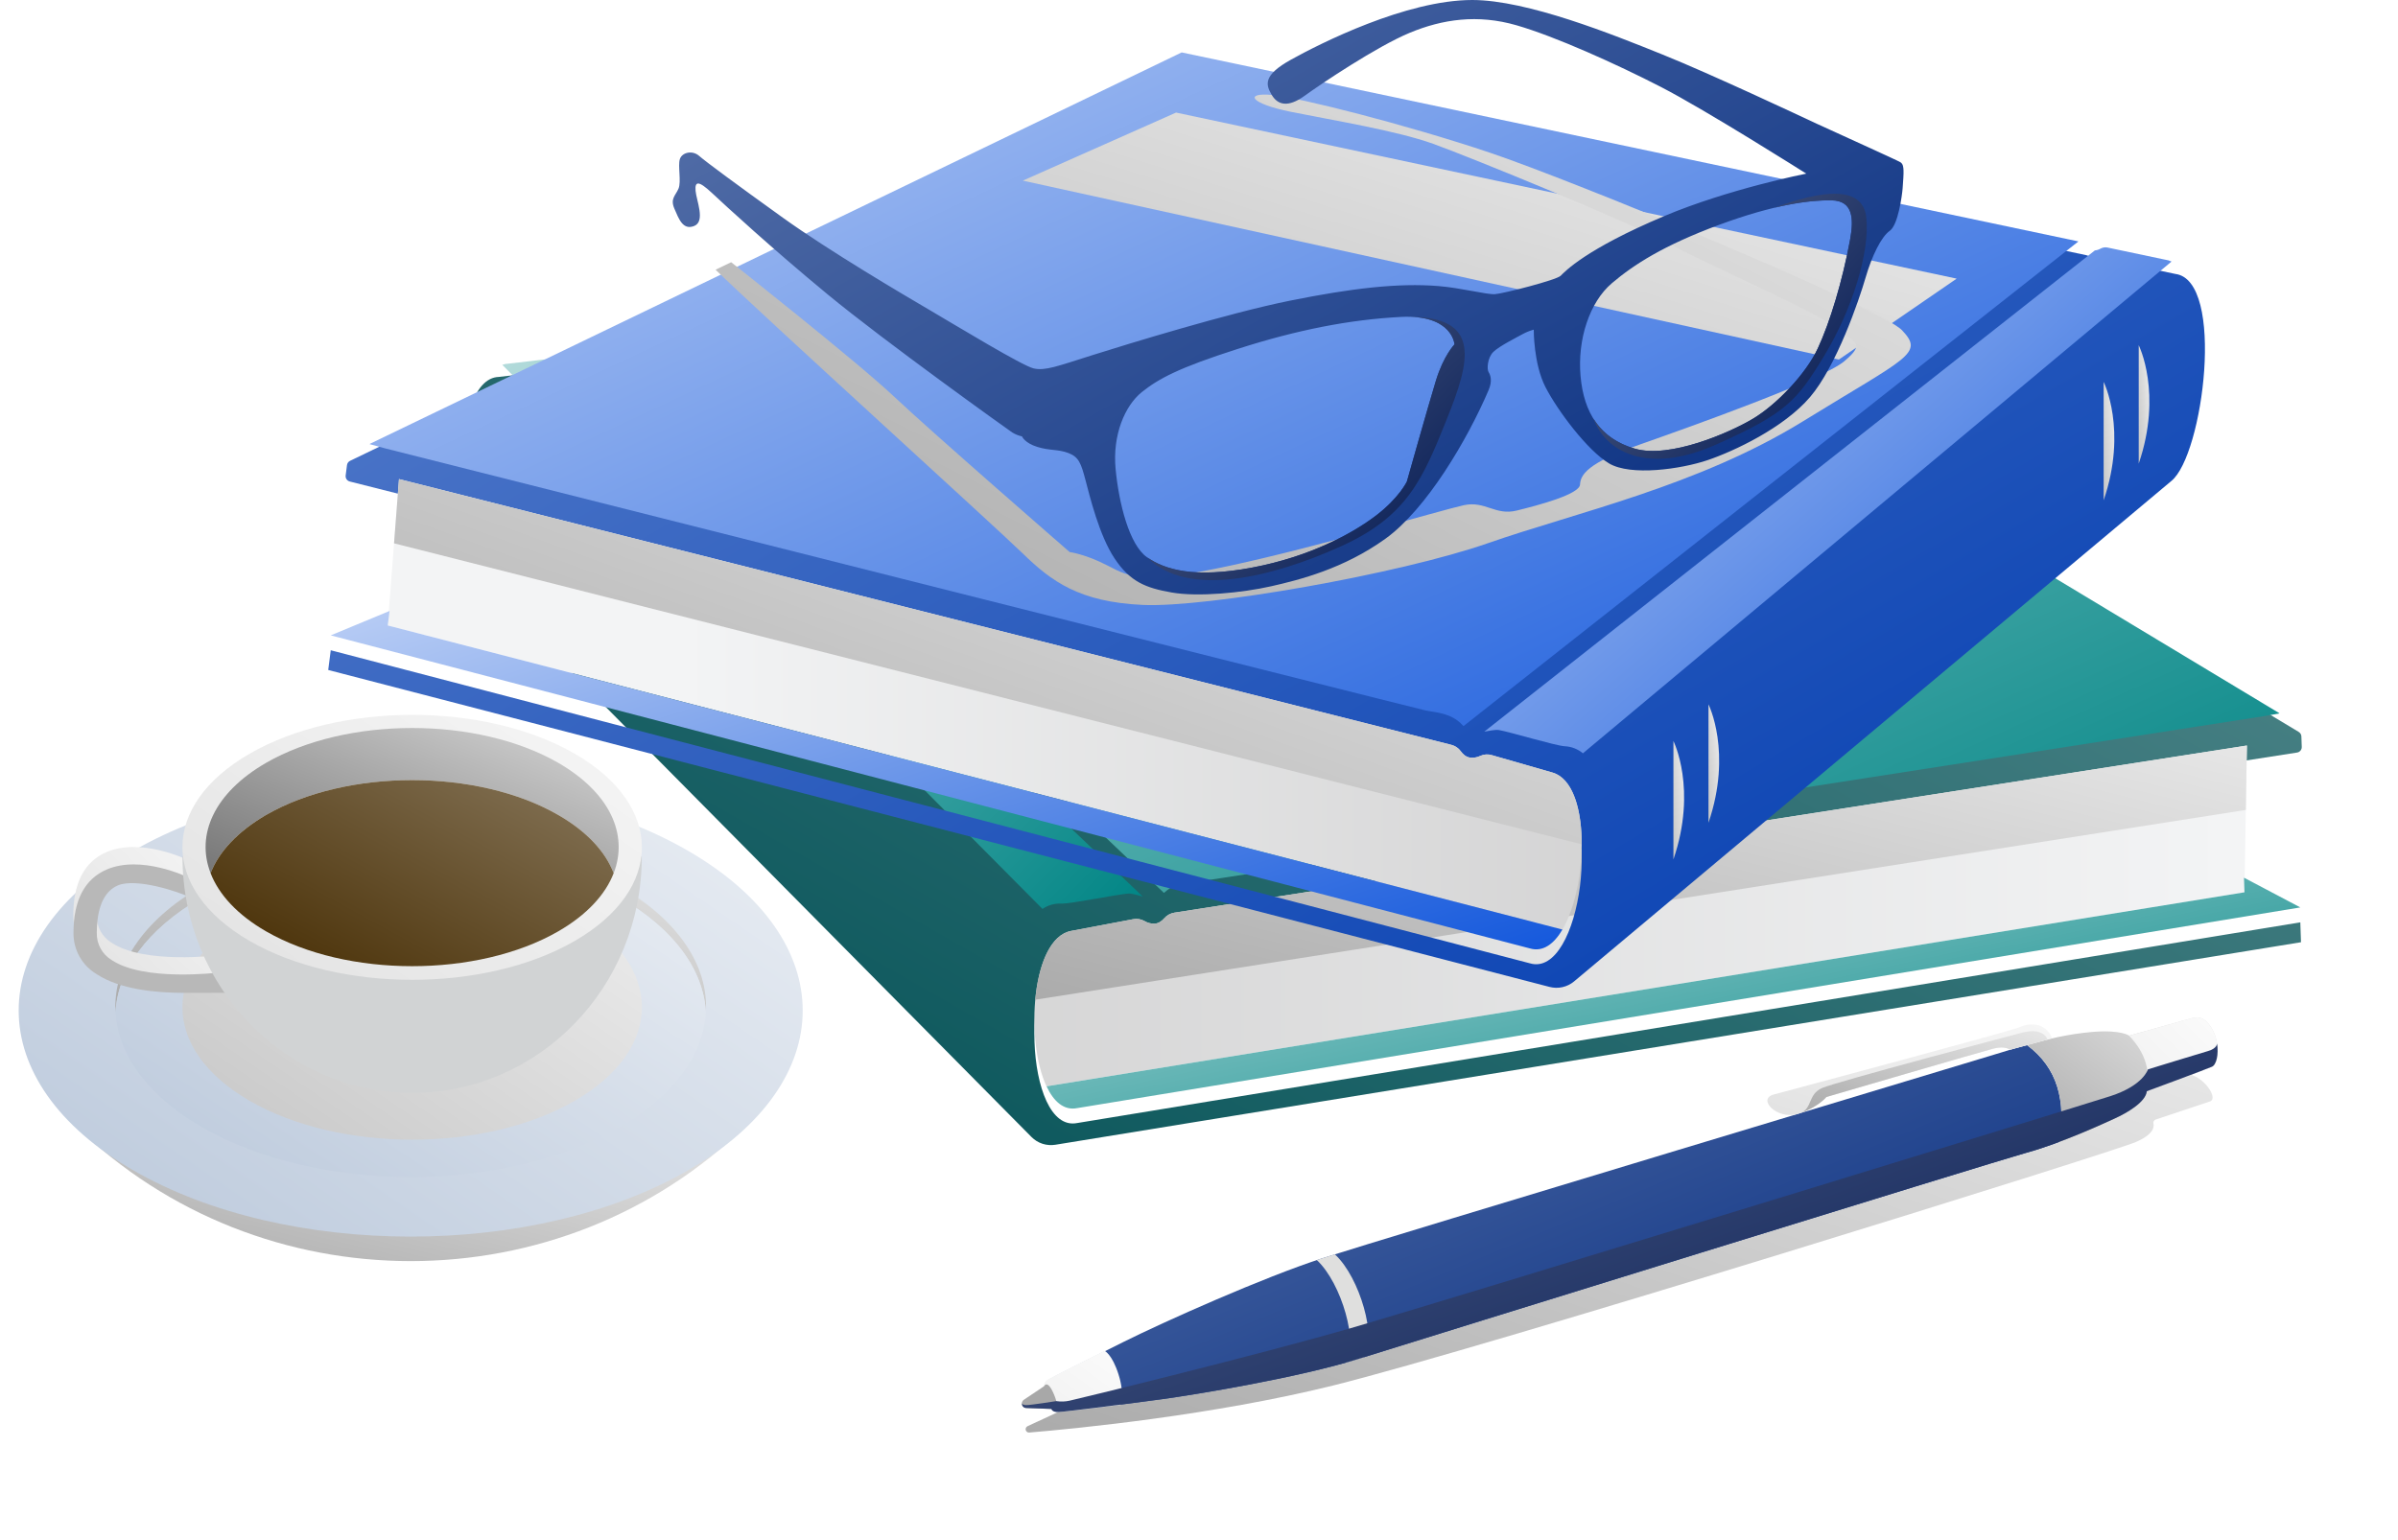 <svg width="330" height="212" viewBox="0 0 330 212" fill="none" xmlns="http://www.w3.org/2000/svg">
<g filter="url(#filter0_d_29_51102)">
<path d="M147.385 128.15L155.943 126.532C156.474 126.426 157.026 126.515 157.498 126.781C157.908 127.029 158.381 127.157 158.862 127.148C159.452 127.129 159.911 126.759 160.216 126.41C160.574 125.995 161.068 125.72 161.61 125.633L316.115 101.542C316.298 101.514 316.464 101.419 316.582 101.277C316.7 101.135 316.761 100.955 316.755 100.771L316.705 99.328C316.701 99.203 316.666 99.081 316.603 98.973C316.539 98.865 316.45 98.774 316.343 98.709L208.41 33.679L81.109 48.39C80.772 48.433 80.46 48.589 80.222 48.831C79.318 49.726 78.426 49.532 77.825 49.122C77.538 48.928 77.19 48.845 76.845 48.887L68.641 49.835C61.673 50.073 62.467 74.335 66.54 78.274L141.947 154.464C142.369 154.891 142.888 155.211 143.46 155.397C144.032 155.582 144.64 155.629 145.234 155.533L316.65 127.654L316.557 124.917L148.221 152.546C140.967 153.959 140.132 129.546 147.385 128.15Z" fill="url(#paint0_linear_29_51102)"/>
</g>
<path d="M309.207 102.627L161.607 125.635C161.065 125.722 160.571 125.998 160.212 126.413C159.908 126.762 159.448 127.131 158.858 127.151C158.378 127.159 157.905 127.032 157.495 126.783C157.023 126.517 156.471 126.429 155.94 126.534L147.382 128.152C141.937 129.201 141.051 143.218 144.015 149.545L308.87 122.837L309.207 102.627Z" fill="url(#paint1_linear_29_51102)"/>
<path d="M308.805 120.819L308.874 122.83L144.02 149.539C145.004 151.64 146.413 152.894 148.221 152.542L316.558 124.912L308.805 120.819Z" fill="url(#paint2_linear_29_51102)"/>
<path d="M79.774 49.676C79.502 49.626 79.244 49.518 79.017 49.36C78.736 49.167 78.393 49.084 78.054 49.124L69.982 50.057C69.688 50.066 69.397 50.122 69.121 50.222L143.465 125.123C144.219 124.6 145.127 124.341 146.044 124.388C147.333 124.429 153.94 123.088 155.259 123.006C155.83 122.97 156.518 123.232 157.256 123.412L79.774 49.676Z" fill="url(#paint3_linear_29_51102)"/>
<path d="M313.589 98.127L207.439 34.176L82.245 48.638C82.212 48.638 82.181 48.652 82.148 48.658L160.177 122.914C160.209 122.886 160.241 122.866 160.273 122.837C162.02 121.239 164.083 121.427 165.621 121.245C167.159 121.063 311.518 98.587 311.518 98.587L313.69 98.206C313.658 98.177 313.625 98.151 313.589 98.127Z" fill="url(#paint4_linear_29_51102)"/>
<g style="mix-blend-mode:multiply">
<path d="M160.21 126.412C159.906 126.762 159.446 127.131 158.856 127.151C158.376 127.159 157.903 127.032 157.492 126.783C157.021 126.517 156.469 126.429 155.938 126.534L147.38 128.152C144.506 128.706 142.903 132.872 142.465 137.614L309.059 111.492L309.204 102.629L161.608 125.635C161.065 125.722 160.57 125.997 160.21 126.412Z" fill="url(#paint5_linear_29_51102)"/>
</g>
<g filter="url(#filter1_d_29_51102)">
<path d="M213.653 106.347L205.283 103.942C204.763 103.788 204.205 103.826 203.711 104.049C203.279 104.257 202.797 104.34 202.319 104.288C201.737 104.214 201.311 103.803 201.039 103.428C200.721 102.981 200.255 102.662 199.724 102.525L48.132 64.232C47.953 64.187 47.796 64.077 47.692 63.924C47.588 63.771 47.544 63.586 47.567 63.403L47.751 61.97C47.767 61.847 47.813 61.729 47.886 61.628C47.958 61.526 48.055 61.445 48.167 61.39L161.698 6.636L287.076 33.07C287.407 33.145 287.704 33.329 287.918 33.592C288.735 34.567 289.641 34.456 290.278 34.104C290.582 33.935 290.937 33.882 291.277 33.955L299.358 35.659C306.273 36.54 303.222 60.626 298.798 64.17L216.617 133.048C216.156 133.433 215.61 133.704 215.023 133.836C214.437 133.968 213.827 133.958 213.245 133.807L45.168 90.178L45.516 87.463L210.549 130.56C217.637 132.639 220.745 108.409 213.653 106.347Z" fill="url(#paint6_linear_29_51102)"/>
</g>
<path d="M54.907 65.951L199.724 102.53C200.256 102.666 200.722 102.986 201.04 103.432C201.311 103.808 201.734 104.219 202.319 104.293C202.797 104.345 203.279 104.262 203.712 104.054C204.206 103.831 204.763 103.793 205.283 103.947L213.653 106.352C218.979 107.9 218.553 121.938 215.012 127.964L53.359 86.097L54.907 65.951Z" fill="url(#paint7_linear_29_51102)"/>
<path d="M53.61 84.101L53.361 86.098L215.016 127.959C213.841 129.96 212.321 131.078 210.553 130.56L45.516 87.463L53.61 84.101Z" fill="url(#paint8_linear_29_51102)"/>
<path d="M288.282 34.473C288.558 34.447 288.825 34.362 289.065 34.224C289.364 34.059 289.712 34.007 290.046 34.079L297.993 35.754C298.285 35.792 298.569 35.876 298.835 36.003L217.831 103.698C217.128 103.107 216.249 102.766 215.33 102.727C214.044 102.649 207.591 100.702 206.284 100.498C205.719 100.41 205.009 100.607 204.258 100.717L288.282 34.473Z" fill="url(#paint9_linear_29_51102)"/>
<path d="M50.964 61.066L162.615 7.215L285.919 33.211C285.952 33.217 285.982 33.23 286.014 33.24L201.403 99.951C201.374 99.921 201.344 99.897 201.315 99.868C199.726 98.114 197.654 98.108 196.138 97.787C194.623 97.465 52.983 61.717 52.983 61.717L50.855 61.136C50.889 61.109 50.926 61.086 50.964 61.066Z" fill="url(#paint10_linear_29_51102)"/>
<g style="mix-blend-mode:multiply">
<path d="M201.039 103.429C201.311 103.805 201.734 104.215 202.319 104.29C202.797 104.342 203.279 104.259 203.711 104.05C204.205 103.828 204.763 103.79 205.283 103.943L213.653 106.348C216.463 107.166 217.67 111.463 217.665 116.225L54.225 74.79L54.905 65.952L199.722 102.531C200.254 102.666 200.72 102.984 201.039 103.429Z" fill="url(#paint11_linear_29_51102)"/>
</g>
<path d="M161.845 15.496L140.754 24.866L253.055 49.496L269.266 38.355L161.845 15.496Z" fill="url(#paint12_linear_29_51102)"/>
<path d="M230.287 102.004C230.287 102.004 233.598 108.607 230.287 118.309V102.004Z" fill="url(#paint13_linear_29_51102)"/>
<path d="M235.111 96.955C235.111 96.955 238.422 103.558 235.111 113.261V96.955Z" fill="url(#paint14_linear_29_51102)"/>
<path d="M289.492 52.569C289.492 52.569 292.803 59.173 289.492 68.876V52.569Z" fill="url(#paint15_linear_29_51102)"/>
<path d="M294.318 47.52C294.318 47.52 297.629 54.123 294.318 63.826V47.52Z" fill="url(#paint16_linear_29_51102)"/>
<g style="mix-blend-mode:multiply">
<path d="M98.473 37.129C104.354 42.891 136.804 72.356 140.755 76.197C144.706 80.037 148.52 82.868 157.259 83.272C165.999 83.677 192.567 79.027 204.735 74.782C216.903 70.537 233.671 66.902 248.103 58.004C262.534 49.107 264.829 48.706 261.756 45.471C258.683 42.236 216.44 24.853 205.011 21.012C193.582 17.171 178.753 13.412 175.013 13.068C171.273 12.725 171.881 14.226 177.661 15.396C183.441 16.566 192.161 17.98 197.232 19.799C202.302 21.619 224.509 30.715 229.478 33.444C234.447 36.173 249.639 42.781 252.436 44.989C255.233 47.196 256.831 47.162 253.814 49.716C250.797 52.271 232.79 58.685 225.621 61.208C218.451 63.731 217.5 65.348 217.437 66.696C217.374 68.044 211.695 69.555 208.721 70.282C205.746 71.009 204.393 68.898 201.42 69.549C198.447 70.2 181.23 75.304 169.256 77.875C157.282 80.445 155.586 79.499 152.476 77.882C149.366 76.264 147.203 75.995 147.203 75.995C147.203 75.995 128.143 59.421 123.005 54.568C117.867 49.715 100.62 36.095 100.62 36.095L98.473 37.129Z" fill="url(#paint17_linear_29_51102)"/>
</g>
<path d="M92.805 28.721C93.404 30.099 93.965 31.739 95.535 31.105C97.105 30.471 95.834 27.602 95.721 26.261C95.609 24.92 96.133 24.845 97.968 26.559C99.803 28.273 106.094 34.087 113.921 40.546C121.748 47.005 138.697 59.126 139.295 59.528C139.709 59.785 140.165 59.969 140.641 60.074C140.641 60.074 140.99 60.968 142.735 61.515C144.48 62.062 145.576 61.813 147.022 62.359C148.467 62.906 148.769 63.801 149.365 66.036C149.961 68.272 151.247 73.667 153.378 76.869C155.509 80.071 157.64 80.933 161.267 81.565C164.894 82.196 170.951 81.601 174.915 80.707C178.878 79.813 184.901 78.285 190.618 74.186C196.335 70.087 201.967 60.457 204.848 53.714C205.411 52.397 205.098 51.621 204.848 51.211C204.599 50.8 204.693 49.255 205.496 48.453C206.299 47.652 208.805 46.404 209.534 45.993C210.02 45.73 210.534 45.524 211.067 45.379C211.067 45.379 211.03 50.074 212.675 53.279C214.32 56.484 218.433 61.999 221.424 63.788C224.414 65.578 231.369 64.571 234.996 63.341C238.622 62.112 245.464 58.906 249.091 54.658C252.718 50.409 255.821 41.354 256.718 38.261C257.615 35.168 258.912 32.572 260.058 31.776C261.205 30.981 261.754 26.907 261.828 25.938C261.903 24.969 261.977 23.901 261.952 23.453C261.927 23.006 261.903 22.584 261.529 22.335C261.154 22.087 252.307 18.099 250.063 17.056C247.82 16.012 235.558 10.234 228.778 7.504C221.999 4.773 210.188 0 202.606 0C193.483 0 181.619 6.013 177.681 8.199C173.743 10.384 174.191 11.678 175.014 13.069C175.837 14.46 177.261 14.833 179.525 13.193C181.789 11.553 189.445 6.411 193.983 4.522C198.52 2.633 203.355 1.938 208.688 3.478C214.021 5.019 222.397 8.795 228.577 11.975C234.757 15.155 248.568 23.901 248.568 23.901C248.568 23.901 237.883 26.004 228.976 29.764C218.206 34.31 215.367 37.366 214.769 37.962C214.17 38.559 206.842 40.422 205.72 40.496C204.599 40.57 201.075 39.632 197.944 39.379C192.411 38.931 186.014 39.677 177.51 41.391C169.005 43.106 154.947 47.428 150.236 48.919C145.525 50.409 143.807 51.08 142.237 50.712C140.666 50.344 131.842 44.973 128.029 42.737C124.216 40.501 114.139 34.566 107.736 29.968C101.333 25.37 97.146 22.277 96.211 21.458C95.277 20.638 93.856 20.973 93.557 21.905C93.258 22.836 93.781 24.998 93.37 25.969C92.958 26.941 92.21 27.342 92.805 28.721ZM221.793 39.006C224.834 36.422 228.922 33.788 236.549 30.96C244.176 28.132 249.115 27.531 252.053 27.581C254.99 27.631 255.132 30.069 254.596 32.997C253.549 38.711 251.804 44.425 250.159 47.953C248.514 51.481 244.476 55.705 241.235 57.642C237.995 59.58 229.77 63.158 224.984 61.767C220.198 60.376 217.955 56.847 217.507 51.779C217.058 46.712 218.758 41.588 221.799 39.006H221.793ZM157.117 53.987C159.435 52.124 162.202 50.633 170.349 48.025C178.496 45.416 185.677 44 192.782 43.628C199.886 43.257 200.16 47.405 200.16 47.405C200.16 47.405 198.662 48.92 197.592 52.423C196.523 55.926 193.604 66.287 193.604 66.287C193.604 66.287 192.557 68.526 189.341 70.982C186.126 73.438 180.219 76.647 172.293 78.137C164.366 79.628 160.328 78.436 157.861 76.721C155.394 75.007 153.972 69.268 153.524 64.572C153.075 59.877 154.803 55.855 157.117 53.987Z" fill="url(#paint18_linear_29_51102)"/>
<path d="M184.517 75.214C193.689 71.076 195.813 65.879 199.101 57.699C202.305 49.728 204.025 43.494 193.63 43.606C199.908 43.593 200.164 47.403 200.164 47.403C200.164 47.403 198.666 48.919 197.597 52.422C196.527 55.924 193.608 66.285 193.608 66.285C193.608 66.285 192.561 68.525 189.346 70.981C186.13 73.437 180.223 76.645 172.297 78.135C164.37 79.626 160.333 78.434 157.865 76.72C163.464 82.46 175.343 79.353 184.517 75.214Z" fill="url(#paint19_linear_29_51102)"/>
<path d="M244.199 28.591H244.193C247.678 27.762 250.247 27.545 252.057 27.576C254.998 27.626 255.136 30.064 254.6 32.992C253.553 38.706 251.808 44.42 250.163 47.948C248.517 51.476 244.48 55.7 241.239 57.637C237.999 59.575 229.773 63.153 224.988 61.762C222.366 61 220.511 59.592 219.293 57.645C219.293 57.645 219.293 57.654 219.297 57.659C220.878 62.001 226.517 65.492 236.141 61.206C245.765 56.92 247.277 55.194 251.073 48.92C254.869 42.646 257.319 34.791 256.836 29.98C256.37 25.335 250.44 26.265 244.199 28.591Z" fill="url(#paint20_linear_29_51102)"/>
<g style="mix-blend-mode:multiply">
<path d="M300.187 147.966C302.524 147.163 305.499 151.089 304.147 151.615L296.644 154.115C296.534 154.153 296.442 154.232 296.386 154.335C296.331 154.438 296.316 154.558 296.346 154.671C296.47 155.199 296.286 156.182 293.942 157.2C290.491 158.698 203.886 185.661 183.429 190.73C166.959 194.81 148.294 196.641 141.639 197.2C141.532 197.209 141.424 197.18 141.336 197.117C141.247 197.055 141.184 196.964 141.156 196.86C141.128 196.756 141.138 196.645 141.184 196.548C141.23 196.45 141.308 196.371 141.406 196.326C142.488 195.822 143.986 195.126 145.975 194.207C150.919 191.924 174.186 182.532 191.564 177.618C208.941 172.704 285.809 150.837 287.905 150.386C289.107 150.133 290.359 150.25 291.493 150.721C291.596 150.765 291.712 150.77 291.819 150.734L300.187 147.966Z" fill="url(#paint21_linear_29_51102)"/>
</g>
<path d="M283.365 157.196C284.327 151.61 283.199 146.989 278.899 143.83C277.489 144.229 276.308 144.605 275.495 144.854C273.215 145.55 190.165 170.567 182.03 173.19C173.896 175.814 160.175 181.954 154.586 184.738C148.998 187.523 145.301 189.383 144.6 189.775C143.9 190.166 144.025 190.737 144.025 190.737L141.237 192.609C141.128 192.682 141.045 192.787 141.001 192.909C140.956 193.032 140.951 193.165 140.987 193.29C141.022 193.416 141.097 193.526 141.2 193.607C141.303 193.687 141.429 193.733 141.56 193.738L145.034 193.864C145.034 193.864 145.157 194.324 146.02 194.294C146.883 194.263 155.264 193.249 159.947 192.605C164.631 191.96 178.661 189.656 187.042 187.036C195.423 184.416 273.811 160.091 278.823 158.698C280.325 158.283 281.881 157.753 283.365 157.2V157.196Z" fill="url(#paint22_linear_29_51102)"/>
<path d="M181.215 173.458C181.492 173.365 181.764 173.276 182.03 173.19C182.421 173.064 182.988 172.886 183.709 172.661L183.734 172.701C187.173 175.907 189.519 184.288 187.719 186.82L187.042 187.032C186.459 187.215 185.838 187.396 185.2 187.576C187 185.043 184.654 176.664 181.215 173.458Z" fill="#DFDFDE"/>
<g style="mix-blend-mode:multiply">
<path d="M140.891 192.692L143.682 190.824C143.682 190.824 143.559 190.251 144.257 189.862C144.857 189.53 147.673 188.104 151.996 185.943C151.996 185.943 153.037 186.391 153.931 189.216C154.825 192.042 154.181 193.394 154.181 193.395C150.22 193.893 146.255 194.356 145.676 194.376C144.814 194.407 144.691 193.946 144.691 193.946L141.215 193.821C141.085 193.816 140.959 193.771 140.855 193.69C140.752 193.61 140.677 193.499 140.641 193.374C140.605 193.249 140.61 193.115 140.655 192.992C140.7 192.87 140.782 192.765 140.891 192.692Z" fill="url(#paint23_linear_29_51102)"/>
</g>
<path d="M144.689 193.949L141.214 193.824C141.083 193.819 140.957 193.773 140.854 193.693C140.752 193.612 140.677 193.502 140.641 193.376C140.605 193.251 140.61 193.117 140.655 192.995C140.7 192.873 140.782 192.768 140.891 192.695L143.682 190.827C143.682 190.827 144.134 189.788 145.043 191.953C146.116 194.51 144.689 193.95 144.689 193.949Z" fill="#A8A8A8"/>
<g style="mix-blend-mode:multiply">
<path d="M278.898 143.83C281.443 143.109 284.74 142.312 288.005 142.048C291.937 141.731 292.998 142.57 292.998 142.57C292.998 142.57 300.238 140.544 301.225 140.267C302.212 139.99 303.228 139.653 304.399 141.619C305.57 143.584 305.293 146.44 304.399 146.839C303.505 147.238 295.432 150.218 295.432 150.218C295.278 151.722 292.69 153.212 290.996 153.98C289.914 154.47 286.835 155.903 283.366 157.196C284.327 151.61 283.2 146.989 278.898 143.83Z" fill="url(#paint24_linear_29_51102)"/>
</g>
<g style="mix-blend-mode:multiply">
<path d="M292.996 142.57C292.996 142.57 300.236 140.544 301.223 140.267C302.21 139.99 303.226 139.653 304.397 141.619C305.568 143.584 305.291 146.44 304.397 146.839C303.503 147.238 295.432 150.217 295.43 150.218C295.995 147.401 295.184 144.852 292.996 142.57Z" fill="url(#paint25_linear_29_51102)"/>
</g>
<path d="M140.619 193.179C140.619 193.195 140.674 193.401 141.209 193.422C141.764 193.444 145.365 192.872 145.365 192.872C145.969 192.965 146.584 192.946 147.181 192.816C148.217 192.602 173.447 186.457 186.511 182.649C199.575 178.841 285.848 152.368 290.411 150.894C294.974 149.42 295.588 147.207 295.588 147.207C295.588 147.207 302.552 145.058 303.846 144.689C305.14 144.32 305.102 143.642 305.102 143.642C305.334 145.143 305.012 146.566 304.4 146.839C303.506 147.238 295.433 150.218 295.433 150.218C295.279 151.722 292.691 153.212 290.997 153.98C289.452 154.68 283.84 157.298 278.825 158.694C273.811 160.09 195.425 184.407 187.044 187.031C178.664 189.656 164.633 191.955 159.95 192.6C155.266 193.246 146.503 194.35 145.636 194.38C144.769 194.411 144.687 193.949 144.687 193.949L141.211 193.819C141.104 193.817 141.001 193.786 140.91 193.731C140.819 193.676 140.745 193.598 140.695 193.505L140.611 193.179H140.619Z" fill="url(#paint26_linear_29_51102)"/>
<g style="mix-blend-mode:multiply">
<path d="M282.414 142.934C281.426 140.501 278.939 140.901 277.976 141.38C277.013 141.86 246.526 150.017 244.119 150.657C241.713 151.297 244.588 154.182 247.365 153.343C250.142 152.503 251.338 151.01 251.338 151.01C251.338 151.01 272.759 144.739 274.364 144.339C275.969 143.939 276.611 144.505 276.611 144.505L282.414 142.934Z" fill="url(#paint27_linear_29_51102)"/>
</g>
<g style="mix-blend-mode:multiply">
<path d="M281.766 143.109C281.426 142.159 280.222 141.669 278.498 142.1C276.773 142.532 252.743 148.902 250.738 149.777C248.801 150.626 249.406 152.579 247.803 153.2C250.269 152.345 251.339 151.01 251.339 151.01C251.339 151.01 272.76 144.739 274.365 144.339C275.97 143.939 276.612 144.505 276.612 144.505L281.765 143.106L281.766 143.109Z" fill="url(#paint28_linear_29_51102)"/>
</g>
<g clip-path="url(#clip0_29_51102)">
<g style="mix-blend-mode:multiply">
<path d="M10.344 154.926C35.85 179.824 77.195 179.824 102.702 154.926H10.344Z" fill="url(#paint29_linear_29_51102)"/>
</g>
<path d="M94.661 161.113C73.591 173.264 39.425 173.264 18.368 161.113C-2.689 148.962 -2.702 129.246 18.368 117.102C39.438 104.958 73.591 104.925 94.661 117.102C115.731 129.279 115.731 148.936 94.661 161.113Z" fill="url(#paint30_linear_29_51102)"/>
<g style="mix-blend-mode:multiply">
<path d="M97.138 139.338C96.822 133.588 92.851 127.917 85.253 123.549C69.385 114.385 43.653 114.385 27.785 123.549C20.173 127.944 16.209 133.614 15.9 139.338C15.537 133.095 19.508 126.759 27.785 121.997C43.653 112.839 69.385 112.839 85.253 121.997C93.516 126.759 97.5 133.095 97.138 139.338Z" fill="url(#paint31_linear_29_51102)"/>
</g>
<path d="M97.138 139.338C96.822 145.068 92.852 150.771 85.254 155.159C69.385 164.31 43.654 164.31 27.785 155.159C20.18 150.771 16.23 145.068 15.9 139.338C16.21 133.588 20.174 127.917 27.785 123.549C43.654 114.385 69.385 114.385 85.254 123.549C92.852 127.917 96.822 133.588 97.138 139.338Z" fill="url(#paint32_linear_29_51102)"/>
<g style="mix-blend-mode:multiply">
<path d="M34.363 151.541C46.709 158.666 66.732 158.666 79.077 151.541C91.423 144.416 91.416 132.877 79.077 125.753C66.738 118.628 46.709 118.628 34.363 125.753C22.017 132.877 22.017 144.416 34.363 151.541Z" fill="url(#paint33_linear_29_51102)"/>
</g>
<path d="M25.25 134.312C28.141 134.312 31.696 134.344 31.894 134.312L30.004 131.509C29.905 131.509 19.858 132.759 15.38 129.785C14.733 129.4 14.2 128.848 13.838 128.188C13.475 127.527 13.296 126.782 13.319 126.029C13.319 123.621 13.826 120.542 16.197 119.516C18.745 118.411 24.098 120.24 25.5 120.911L25.968 118.437C25.704 118.306 19.383 115.26 14.643 117.299C11.614 118.615 10.086 121.542 10.086 126.029C10.075 127.173 10.363 128.3 10.924 129.297C11.484 130.294 12.296 131.127 13.28 131.713C16.48 133.844 21.497 134.312 25.25 134.312Z" fill="url(#paint34_linear_29_51102)"/>
<path d="M25.251 136.673C28.142 136.673 31.697 136.673 31.895 136.673L30.005 133.891C29.906 133.891 19.859 135.134 15.381 132.167C14.734 131.779 14.202 131.226 13.84 130.565C13.478 129.904 13.298 129.158 13.32 128.404C13.32 125.996 13.827 122.917 16.198 121.891C18.746 120.793 24.632 122.792 25.995 123.457V120.825C25.732 120.694 19.411 117.655 14.67 119.7C11.641 121.016 10.114 123.937 10.114 128.424C10.101 129.567 10.389 130.693 10.949 131.69C11.51 132.687 12.323 133.518 13.307 134.101C16.481 136.206 21.498 136.673 25.251 136.673Z" fill="#B8B8B8"/>
<g filter="url(#filter2_dd_29_51102)">
<path d="M25.111 116.878C25.111 134.845 39.261 149.416 56.716 149.416C74.171 149.416 88.321 134.845 88.321 116.878H25.111Z" fill="#D1D3D4"/>
</g>
<path d="M34.363 129.536C46.709 136.66 66.732 136.66 79.077 129.536C91.423 122.411 91.416 110.872 79.077 103.747C66.738 96.623 46.709 96.629 34.363 103.747C22.017 110.865 22.017 122.391 34.363 129.536Z" fill="url(#paint35_linear_29_51102)"/>
<path d="M28.983 120.201C30.116 117.26 32.658 114.471 36.615 112.188C47.716 105.787 65.718 105.787 76.826 112.188C80.776 114.471 83.331 117.26 84.45 120.201C86.505 114.898 83.963 109.135 76.826 105.011C65.718 98.616 47.716 98.616 36.615 105.011C29.477 109.142 26.923 114.898 28.983 120.201Z" fill="url(#paint36_linear_29_51102)"/>
<path d="M28.982 120.2C30.115 123.134 32.657 125.924 36.614 128.206C47.715 134.601 65.717 134.601 76.825 128.206C80.775 125.924 83.317 123.134 84.449 120.2C83.33 117.26 80.782 114.47 76.825 112.187C65.717 105.786 47.715 105.786 36.614 112.187C32.689 114.47 30.115 117.26 28.982 120.2Z" fill="url(#paint37_linear_29_51102)"/>
</g>
<defs>
<filter id="filter0_d_29_51102" x="61.386" y="33.679" width="257.42" height="126.002" filterUnits="userSpaceOnUse" color-interpolation-filters="sRGB">
<feFlood flood-opacity="0" result="BackgroundImageFix"/>
<feColorMatrix in="SourceAlpha" type="matrix" values="0 0 0 0 0 0 0 0 0 0 0 0 0 0 0 0 0 0 127 0" result="hardAlpha"/>
<feOffset dy="2.05"/>
<feGaussianBlur stdDeviation="1.025"/>
<feComposite in2="hardAlpha" operator="out"/>
<feColorMatrix type="matrix" values="0 0 0 0 0 0 0 0 0 0 0 0 0 0 0 0 0 0 0.25 0"/>
<feBlend mode="normal" in2="BackgroundImageFix" result="effect1_dropShadow_29_51102"/>
<feBlend mode="normal" in="SourceGraphic" in2="effect1_dropShadow_29_51102" result="shape"/>
</filter>
<filter id="filter1_d_29_51102" x="43.118" y="6.636" width="262.365" height="131.391" filterUnits="userSpaceOnUse" color-interpolation-filters="sRGB">
<feFlood flood-opacity="0" result="BackgroundImageFix"/>
<feColorMatrix in="SourceAlpha" type="matrix" values="0 0 0 0 0 0 0 0 0 0 0 0 0 0 0 0 0 0 127 0" result="hardAlpha"/>
<feOffset dy="2.05"/>
<feGaussianBlur stdDeviation="1.025"/>
<feComposite in2="hardAlpha" operator="out"/>
<feColorMatrix type="matrix" values="0 0 0 0 0 0 0 0 0 0 0 0 0 0 0 0 0 0 0.25 0"/>
<feBlend mode="normal" in2="BackgroundImageFix" result="effect1_dropShadow_29_51102"/>
<feBlend mode="normal" in="SourceGraphic" in2="effect1_dropShadow_29_51102" result="shape"/>
</filter>
<filter id="filter2_dd_29_51102" x="23.062" y="115.341" width="67.31" height="36.638" filterUnits="userSpaceOnUse" color-interpolation-filters="sRGB">
<feFlood flood-opacity="0" result="BackgroundImageFix"/>
<feColorMatrix in="SourceAlpha" type="matrix" values="0 0 0 0 0 0 0 0 0 0 0 0 0 0 0 0 0 0 127 0" result="hardAlpha"/>
<feMorphology radius="0.512" operator="dilate" in="SourceAlpha" result="effect1_dropShadow_29_51102"/>
<feOffset dy="0.512"/>
<feGaussianBlur stdDeviation="0.769"/>
<feColorMatrix type="matrix" values="0 0 0 0 0 0 0 0 0 0 0 0 0 0 0 0 0 0 0.15 0"/>
<feBlend mode="normal" in2="BackgroundImageFix" result="effect1_dropShadow_29_51102"/>
<feColorMatrix in="SourceAlpha" type="matrix" values="0 0 0 0 0 0 0 0 0 0 0 0 0 0 0 0 0 0 127 0" result="hardAlpha"/>
<feOffset dy="0.512"/>
<feGaussianBlur stdDeviation="0.512"/>
<feColorMatrix type="matrix" values="0 0 0 0 0 0 0 0 0 0 0 0 0 0 0 0 0 0 0.3 0"/>
<feBlend mode="normal" in2="effect1_dropShadow_29_51102" result="effect2_dropShadow_29_51102"/>
<feBlend mode="normal" in="SourceGraphic" in2="effect2_dropShadow_29_51102" result="shape"/>
</filter>
<linearGradient id="paint0_linear_29_51102" x1="63.436" y1="155.582" x2="389.728" y2="-415.004" gradientUnits="userSpaceOnUse">
<stop stop-color="#004F54"/>
<stop offset="1" stop-color="white"/>
</linearGradient>
<linearGradient id="paint1_linear_29_51102" x1="306.614" y1="126.085" x2="18.447" y2="126.085" gradientUnits="userSpaceOnUse">
<stop stop-color="#F3F4F5"/>
<stop offset="1" stop-color="#C1C0C0"/>
</linearGradient>
<linearGradient id="paint2_linear_29_51102" x1="316.558" y1="152.601" x2="295.983" y2="58.424" gradientUnits="userSpaceOnUse">
<stop stop-color="#008585"/>
<stop offset="1" stop-color="white"/>
</linearGradient>
<linearGradient id="paint3_linear_29_51102" x1="157.256" y1="125.123" x2="39.297" y2="9.799" gradientUnits="userSpaceOnUse">
<stop stop-color="#008585"/>
<stop offset="1" stop-color="white"/>
</linearGradient>
<linearGradient id="paint4_linear_29_51102" x1="313.69" y1="122.914" x2="209.904" y2="-105.411" gradientUnits="userSpaceOnUse">
<stop stop-color="#008585"/>
<stop offset="1" stop-color="white"/>
</linearGradient>
<linearGradient id="paint5_linear_29_51102" x1="142.465" y1="137.614" x2="167.918" y2="35.333" gradientUnits="userSpaceOnUse">
<stop stop-color="#ABABAB"/>
<stop offset="1" stop-color="white"/>
</linearGradient>
<linearGradient id="paint6_linear_29_51102" x1="303.434" y1="133.928" x2="-40.93" y2="-455.162" gradientUnits="userSpaceOnUse">
<stop stop-color="#003BB0"/>
<stop offset="1" stop-color="white"/>
</linearGradient>
<linearGradient id="paint7_linear_29_51102" x1="93.996" y1="96.955" x2="298.547" y2="96.955" gradientUnits="userSpaceOnUse">
<stop stop-color="#F3F4F5"/>
<stop offset="1" stop-color="#C1C0C0"/>
</linearGradient>
<linearGradient id="paint8_linear_29_51102" x1="215.016" y1="130.686" x2="172.399" y2="-0.053" gradientUnits="userSpaceOnUse">
<stop stop-color="#1458DC"/>
<stop offset="1" stop-color="white"/>
</linearGradient>
<linearGradient id="paint9_linear_29_51102" x1="298.835" y1="103.698" x2="191.697" y2="-18.963" gradientUnits="userSpaceOnUse">
<stop stop-color="#1458DC"/>
<stop offset="1" stop-color="white"/>
</linearGradient>
<linearGradient id="paint10_linear_29_51102" x1="286.014" y1="99.951" x2="175.523" y2="-136.281" gradientUnits="userSpaceOnUse">
<stop stop-color="#1458DC"/>
<stop offset="1" stop-color="white"/>
</linearGradient>
<linearGradient id="paint11_linear_29_51102" x1="54.225" y1="116.225" x2="104.477" y2="-21.521" gradientUnits="userSpaceOnUse">
<stop stop-color="#ABABAB"/>
<stop offset="1" stop-color="white"/>
</linearGradient>
<linearGradient id="paint12_linear_29_51102" x1="140.754" y1="49.496" x2="170.907" y2="-46.599" gradientUnits="userSpaceOnUse">
<stop stop-color="#C6C6C6"/>
<stop offset="1" stop-color="white"/>
</linearGradient>
<linearGradient id="paint13_linear_29_51102" x1="230.287" y1="118.309" x2="234.117" y2="118.018" gradientUnits="userSpaceOnUse">
<stop stop-color="#C6C6C6"/>
<stop offset="1" stop-color="white"/>
</linearGradient>
<linearGradient id="paint14_linear_29_51102" x1="235.111" y1="113.261" x2="238.94" y2="112.969" gradientUnits="userSpaceOnUse">
<stop stop-color="#C6C6C6"/>
<stop offset="1" stop-color="white"/>
</linearGradient>
<linearGradient id="paint15_linear_29_51102" x1="289.492" y1="68.876" x2="293.321" y2="68.584" gradientUnits="userSpaceOnUse">
<stop stop-color="#C6C6C6"/>
<stop offset="1" stop-color="white"/>
</linearGradient>
<linearGradient id="paint16_linear_29_51102" x1="294.318" y1="63.826" x2="298.148" y2="63.535" gradientUnits="userSpaceOnUse">
<stop stop-color="#C6C6C6"/>
<stop offset="1" stop-color="white"/>
</linearGradient>
<linearGradient id="paint17_linear_29_51102" x1="98.473" y1="83.297" x2="186.452" y2="-90.307" gradientUnits="userSpaceOnUse">
<stop stop-color="#ABABAB"/>
<stop offset="1" stop-color="white"/>
</linearGradient>
<linearGradient id="paint18_linear_29_51102" x1="261.957" y1="81.827" x2="42.786" y2="-300.675" gradientUnits="userSpaceOnUse">
<stop stop-color="#00287D"/>
<stop offset="1" stop-color="white"/>
</linearGradient>
<linearGradient id="paint19_linear_29_51102" x1="201.566" y1="79.862" x2="89.013" y2="-34.517" gradientUnits="userSpaceOnUse">
<stop stop-color="#00164F"/>
<stop offset="1" stop-color="white"/>
</linearGradient>
<linearGradient id="paint20_linear_29_51102" x1="256.896" y1="63.159" x2="144.718" y2="-34.309" gradientUnits="userSpaceOnUse">
<stop stop-color="#00164F"/>
<stop offset="1" stop-color="white"/>
</linearGradient>
<linearGradient id="paint21_linear_29_51102" x1="141.141" y1="197.202" x2="189.784" y2="61.435" gradientUnits="userSpaceOnUse">
<stop stop-color="#ABABAB"/>
<stop offset="1" stop-color="white"/>
</linearGradient>
<linearGradient id="paint22_linear_29_51102" x1="283.685" y1="194.295" x2="171.929" y2="-72.19" gradientUnits="userSpaceOnUse">
<stop stop-color="#00287D"/>
<stop offset="1" stop-color="white"/>
</linearGradient>
<linearGradient id="paint23_linear_29_51102" x1="140.617" y1="194.378" x2="153.064" y2="177.222" gradientUnits="userSpaceOnUse">
<stop stop-color="#F1F1F1"/>
<stop offset="1" stop-color="white"/>
</linearGradient>
<linearGradient id="paint24_linear_29_51102" x1="278.898" y1="157.196" x2="304.655" y2="123.904" gradientUnits="userSpaceOnUse">
<stop stop-color="#ABABAB"/>
<stop offset="1" stop-color="white"/>
</linearGradient>
<linearGradient id="paint25_linear_29_51102" x1="292.996" y1="150.218" x2="308.772" y2="134.279" gradientUnits="userSpaceOnUse">
<stop stop-color="#F1F1F1"/>
<stop offset="1" stop-color="white"/>
</linearGradient>
<linearGradient id="paint26_linear_29_51102" x1="305.178" y1="194.382" x2="203.552" y2="-83.517" gradientUnits="userSpaceOnUse">
<stop stop-color="#00164F"/>
<stop offset="1" stop-color="white"/>
</linearGradient>
<linearGradient id="paint27_linear_29_51102" x1="243.219" y1="153.495" x2="256.017" y2="119.594" gradientUnits="userSpaceOnUse">
<stop stop-color="#E2E2E2"/>
<stop offset="1" stop-color="white"/>
</linearGradient>
<linearGradient id="paint28_linear_29_51102" x1="247.803" y1="153.2" x2="259.704" y2="122.927" gradientUnits="userSpaceOnUse">
<stop stop-color="#ABABAB"/>
<stop offset="1" stop-color="white"/>
</linearGradient>
<linearGradient id="paint29_linear_29_51102" x1="10.344" y1="173.6" x2="23.491" y2="118.777" gradientUnits="userSpaceOnUse">
<stop stop-color="#ABABAB"/>
<stop offset="1" stop-color="white"/>
</linearGradient>
<linearGradient id="paint30_linear_29_51102" x1="2.57" y1="170.226" x2="92.633" y2="38.603" gradientUnits="userSpaceOnUse">
<stop stop-color="#BAC8DB"/>
<stop offset="1" stop-color="white"/>
</linearGradient>
<linearGradient id="paint31_linear_29_51102" x1="15.877" y1="139.338" x2="39.482" y2="72.515" gradientUnits="userSpaceOnUse">
<stop stop-color="#ABABAB"/>
<stop offset="1" stop-color="white"/>
</linearGradient>
<linearGradient id="paint32_linear_29_51102" x1="15.9" y1="162.022" x2="80.703" y2="64.139" gradientUnits="userSpaceOnUse">
<stop stop-color="#BAC8DB"/>
<stop offset="1" stop-color="white"/>
</linearGradient>
<linearGradient id="paint33_linear_29_51102" x1="25.104" y1="156.884" x2="77.878" y2="79.749" gradientUnits="userSpaceOnUse">
<stop stop-color="#C6C6C6"/>
<stop offset="1" stop-color="white"/>
</linearGradient>
<linearGradient id="paint34_linear_29_51102" x1="10.086" y1="134.326" x2="37.587" y2="105.803" gradientUnits="userSpaceOnUse">
<stop stop-color="#E2E2E2"/>
<stop offset="1" stop-color="white"/>
</linearGradient>
<linearGradient id="paint35_linear_29_51102" x1="25.104" y1="134.879" x2="77.874" y2="57.746" gradientUnits="userSpaceOnUse">
<stop stop-color="#E2E2E2"/>
<stop offset="1" stop-color="white"/>
</linearGradient>
<linearGradient id="paint36_linear_29_51102" x1="28.293" y1="120.201" x2="50.334" y2="67.343" gradientUnits="userSpaceOnUse">
<stop stop-color="#767676"/>
<stop offset="1" stop-color="white"/>
</linearGradient>
<linearGradient id="paint37_linear_29_51102" x1="28.982" y1="133.002" x2="96.089" y2="10.723" gradientUnits="userSpaceOnUse">
<stop stop-color="#452B00"/>
<stop offset="1" stop-color="white"/>
</linearGradient>
<clipPath id="clip0_29_51102">
<rect width="107.925" height="78.845" fill="white" transform="translate(2.561 98.386)"/>
</clipPath>
</defs>
</svg>

